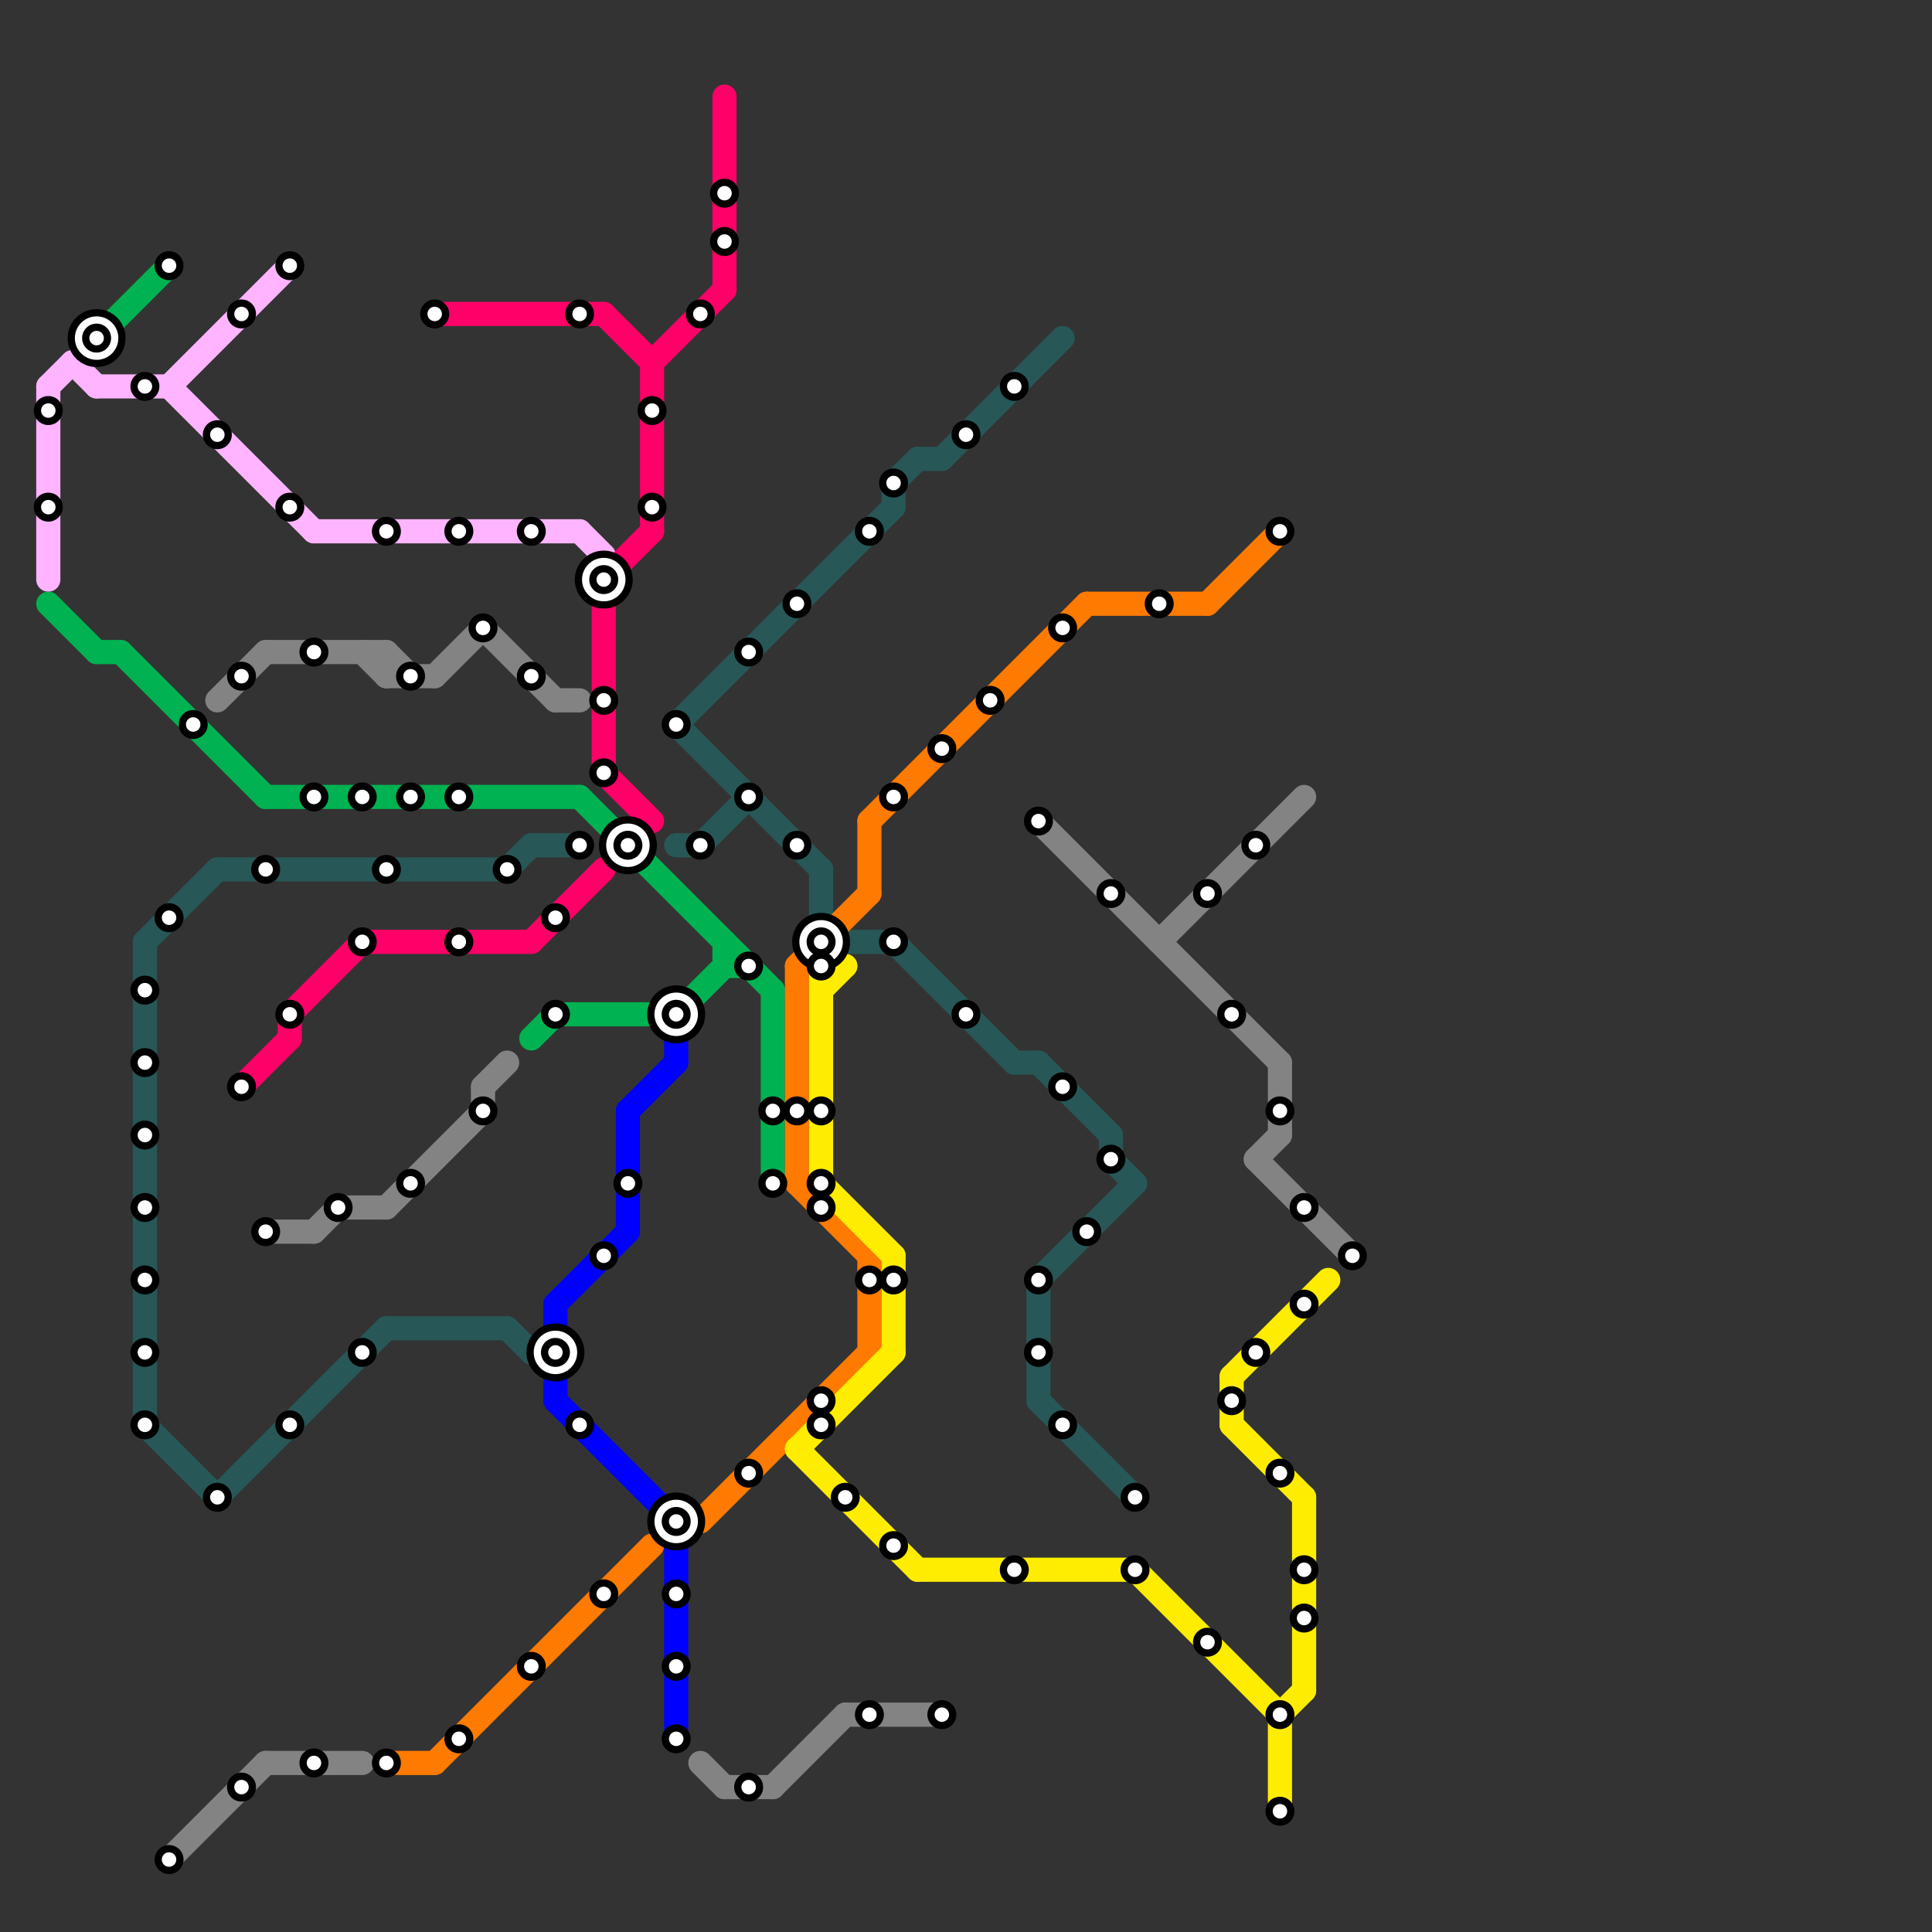 
<svg version="1.1" xmlns="http://www.w3.org/2000/svg" viewBox="0 0 80 80">
<rect x="0" y="0" width="80" height="80" fill="#333333" stroke="none"/>
<style>text { font: 1px Helvetica; font-weight: 600; white-space: pre; dominant-baseline: central; } line { stroke-width: 1; fill: none; stroke-linecap: round; stroke-linejoin: round; } .c0 { stroke: #ffb4ff } .c1 { stroke: #838383 } .c2 { stroke: #00b251 } .c3 { stroke: #275757 } .c4 { stroke: #ff0068 } .c5 { stroke: #ff7a00 } .c6 { stroke: #0000ff } .c7 { stroke: #ffed01 }</style><defs><g id="wm-xf"><circle r="1.2" fill="#000"/><circle r="0.9" fill="#fff"/><circle r="0.6" fill="#000"/><circle r="0.3" fill="#fff"/></g><g id="wm"><circle r="0.6" fill="#000"/><circle r="0.3" fill="#fff"/></g></defs><line class="c0" x1="7" y1="16" x2="12" y2="11"/><line class="c0" x1="3" y1="15" x2="4" y2="16"/><line class="c0" x1="2" y1="16" x2="3" y2="15"/><line class="c0" x1="4" y1="16" x2="7" y2="16"/><line class="c0" x1="13" y1="22" x2="24" y2="22"/><line class="c0" x1="2" y1="16" x2="2" y2="24"/><line class="c0" x1="24" y1="22" x2="25" y2="23"/><line class="c0" x1="7" y1="16" x2="13" y2="22"/><line class="c1" x1="48" y1="39" x2="54" y2="33"/><line class="c1" x1="43" y1="34" x2="53" y2="44"/><line class="c1" x1="20" y1="45" x2="20" y2="46"/><line class="c1" x1="16" y1="27" x2="17" y2="28"/><line class="c1" x1="11" y1="51" x2="13" y2="51"/><line class="c1" x1="14" y1="50" x2="16" y2="50"/><line class="c1" x1="20" y1="45" x2="21" y2="44"/><line class="c1" x1="52" y1="48" x2="56" y2="52"/><line class="c1" x1="30" y1="74" x2="32" y2="74"/><line class="c1" x1="16" y1="50" x2="20" y2="46"/><line class="c1" x1="23" y1="29" x2="24" y2="29"/><line class="c1" x1="52" y1="48" x2="53" y2="47"/><line class="c1" x1="13" y1="51" x2="14" y2="50"/><line class="c1" x1="16" y1="27" x2="16" y2="28"/><line class="c1" x1="53" y1="44" x2="53" y2="47"/><line class="c1" x1="16" y1="28" x2="18" y2="28"/><line class="c1" x1="20" y1="26" x2="23" y2="29"/><line class="c1" x1="32" y1="74" x2="35" y2="71"/><line class="c1" x1="9" y1="29" x2="11" y2="27"/><line class="c1" x1="11" y1="73" x2="15" y2="73"/><line class="c1" x1="15" y1="27" x2="16" y2="28"/><line class="c1" x1="35" y1="71" x2="39" y2="71"/><line class="c1" x1="11" y1="27" x2="16" y2="27"/><line class="c1" x1="29" y1="73" x2="30" y2="74"/><line class="c1" x1="18" y1="28" x2="20" y2="26"/><line class="c1" x1="7" y1="77" x2="11" y2="73"/><line class="c2" x1="11" y1="33" x2="24" y2="33"/><line class="c2" x1="4" y1="14" x2="7" y2="11"/><line class="c2" x1="23" y1="42" x2="28" y2="42"/><line class="c2" x1="22" y1="43" x2="23" y2="42"/><line class="c2" x1="4" y1="27" x2="5" y2="27"/><line class="c2" x1="30" y1="40" x2="31" y2="40"/><line class="c2" x1="30" y1="39" x2="30" y2="40"/><line class="c2" x1="32" y1="41" x2="32" y2="49"/><line class="c2" x1="28" y1="42" x2="30" y2="40"/><line class="c2" x1="24" y1="33" x2="32" y2="41"/><line class="c2" x1="5" y1="27" x2="11" y2="33"/><line class="c2" x1="2" y1="25" x2="4" y2="27"/><line class="c3" x1="43" y1="53" x2="43" y2="58"/><line class="c3" x1="22" y1="35" x2="24" y2="35"/><line class="c3" x1="35" y1="39" x2="37" y2="39"/><line class="c3" x1="29" y1="35" x2="31" y2="33"/><line class="c3" x1="21" y1="55" x2="22" y2="56"/><line class="c3" x1="43" y1="44" x2="46" y2="47"/><line class="c3" x1="28" y1="35" x2="29" y2="35"/><line class="c3" x1="37" y1="20" x2="38" y2="19"/><line class="c3" x1="43" y1="53" x2="47" y2="49"/><line class="c3" x1="34" y1="36" x2="34" y2="38"/><line class="c3" x1="21" y1="36" x2="22" y2="35"/><line class="c3" x1="37" y1="39" x2="42" y2="44"/><line class="c3" x1="38" y1="19" x2="39" y2="19"/><line class="c3" x1="16" y1="55" x2="21" y2="55"/><line class="c3" x1="28" y1="30" x2="37" y2="21"/><line class="c3" x1="6" y1="59" x2="9" y2="62"/><line class="c3" x1="28" y1="30" x2="34" y2="36"/><line class="c3" x1="34" y1="38" x2="35" y2="39"/><line class="c3" x1="6" y1="39" x2="6" y2="59"/><line class="c3" x1="9" y1="62" x2="16" y2="55"/><line class="c3" x1="42" y1="44" x2="43" y2="44"/><line class="c3" x1="6" y1="39" x2="9" y2="36"/><line class="c3" x1="9" y1="36" x2="21" y2="36"/><line class="c3" x1="46" y1="48" x2="47" y2="49"/><line class="c3" x1="37" y1="20" x2="37" y2="21"/><line class="c3" x1="46" y1="47" x2="46" y2="48"/><line class="c3" x1="43" y1="58" x2="47" y2="62"/><line class="c3" x1="39" y1="19" x2="44" y2="14"/><line class="c4" x1="30" y1="4" x2="30" y2="12"/><line class="c4" x1="18" y1="13" x2="25" y2="13"/><line class="c4" x1="12" y1="42" x2="12" y2="43"/><line class="c4" x1="25" y1="24" x2="25" y2="32"/><line class="c4" x1="25" y1="13" x2="27" y2="15"/><line class="c4" x1="22" y1="39" x2="25" y2="36"/><line class="c4" x1="15" y1="39" x2="22" y2="39"/><line class="c4" x1="10" y1="45" x2="12" y2="43"/><line class="c4" x1="25" y1="24" x2="27" y2="22"/><line class="c4" x1="27" y1="15" x2="27" y2="22"/><line class="c4" x1="12" y1="42" x2="15" y2="39"/><line class="c4" x1="27" y1="15" x2="30" y2="12"/><line class="c4" x1="25" y1="32" x2="27" y2="34"/><line class="c5" x1="36" y1="34" x2="36" y2="37"/><line class="c5" x1="29" y1="63" x2="36" y2="56"/><line class="c5" x1="33" y1="40" x2="33" y2="49"/><line class="c5" x1="36" y1="52" x2="36" y2="56"/><line class="c5" x1="18" y1="73" x2="27" y2="64"/><line class="c5" x1="33" y1="40" x2="36" y2="37"/><line class="c5" x1="50" y1="25" x2="53" y2="22"/><line class="c5" x1="45" y1="25" x2="50" y2="25"/><line class="c5" x1="36" y1="34" x2="45" y2="25"/><line class="c5" x1="33" y1="49" x2="36" y2="52"/><line class="c5" x1="16" y1="73" x2="18" y2="73"/><line class="c6" x1="26" y1="46" x2="26" y2="51"/><line class="c6" x1="23" y1="58" x2="28" y2="63"/><line class="c6" x1="28" y1="63" x2="28" y2="72"/><line class="c6" x1="23" y1="54" x2="26" y2="51"/><line class="c6" x1="23" y1="54" x2="23" y2="58"/><line class="c6" x1="28" y1="43" x2="28" y2="44"/><line class="c6" x1="26" y1="46" x2="28" y2="44"/><line class="c7" x1="47" y1="65" x2="53" y2="71"/><line class="c7" x1="51" y1="57" x2="55" y2="53"/><line class="c7" x1="34" y1="49" x2="37" y2="52"/><line class="c7" x1="33" y1="60" x2="37" y2="56"/><line class="c7" x1="53" y1="71" x2="53" y2="75"/><line class="c7" x1="33" y1="60" x2="38" y2="65"/><line class="c7" x1="54" y1="62" x2="54" y2="70"/><line class="c7" x1="53" y1="71" x2="54" y2="70"/><line class="c7" x1="51" y1="59" x2="54" y2="62"/><line class="c7" x1="34" y1="41" x2="35" y2="40"/><line class="c7" x1="37" y1="52" x2="37" y2="56"/><line class="c7" x1="34" y1="40" x2="35" y2="40"/><line class="c7" x1="34" y1="40" x2="34" y2="49"/><line class="c7" x1="38" y1="65" x2="47" y2="65"/><line class="c7" x1="51" y1="57" x2="51" y2="59"/>

<use x="10" y="13" href="#wm"/><use x="10" y="28" href="#wm"/><use x="10" y="45" href="#wm"/><use x="10" y="74" href="#wm"/><use x="11" y="36" href="#wm"/><use x="11" y="51" href="#wm"/><use x="12" y="11" href="#wm"/><use x="12" y="21" href="#wm"/><use x="12" y="42" href="#wm"/><use x="12" y="59" href="#wm"/><use x="13" y="27" href="#wm"/><use x="13" y="33" href="#wm"/><use x="13" y="73" href="#wm"/><use x="14" y="50" href="#wm"/><use x="15" y="33" href="#wm"/><use x="15" y="39" href="#wm"/><use x="15" y="56" href="#wm"/><use x="16" y="22" href="#wm"/><use x="16" y="36" href="#wm"/><use x="16" y="73" href="#wm"/><use x="17" y="28" href="#wm"/><use x="17" y="33" href="#wm"/><use x="17" y="49" href="#wm"/><use x="18" y="13" href="#wm"/><use x="19" y="22" href="#wm"/><use x="19" y="33" href="#wm"/><use x="19" y="39" href="#wm"/><use x="19" y="72" href="#wm"/><use x="2" y="17" href="#wm"/><use x="2" y="21" href="#wm"/><use x="20" y="26" href="#wm"/><use x="20" y="46" href="#wm"/><use x="21" y="36" href="#wm"/><use x="22" y="22" href="#wm"/><use x="22" y="28" href="#wm"/><use x="22" y="69" href="#wm"/><use x="23" y="38" href="#wm"/><use x="23" y="42" href="#wm"/><use x="23" y="56" href="#wm-xf"/><use x="24" y="13" href="#wm"/><use x="24" y="35" href="#wm"/><use x="24" y="59" href="#wm"/><use x="25" y="24" href="#wm-xf"/><use x="25" y="29" href="#wm"/><use x="25" y="32" href="#wm"/><use x="25" y="52" href="#wm"/><use x="25" y="66" href="#wm"/><use x="26" y="35" href="#wm-xf"/><use x="26" y="49" href="#wm"/><use x="27" y="17" href="#wm"/><use x="27" y="21" href="#wm"/><use x="28" y="30" href="#wm"/><use x="28" y="42" href="#wm-xf"/><use x="28" y="63" href="#wm-xf"/><use x="28" y="66" href="#wm"/><use x="28" y="69" href="#wm"/><use x="28" y="72" href="#wm"/><use x="29" y="13" href="#wm"/><use x="29" y="35" href="#wm"/><use x="30" y="10" href="#wm"/><use x="30" y="8" href="#wm"/><use x="31" y="27" href="#wm"/><use x="31" y="33" href="#wm"/><use x="31" y="40" href="#wm"/><use x="31" y="61" href="#wm"/><use x="31" y="74" href="#wm"/><use x="32" y="46" href="#wm"/><use x="32" y="49" href="#wm"/><use x="33" y="25" href="#wm"/><use x="33" y="35" href="#wm"/><use x="33" y="46" href="#wm"/><use x="34" y="39" href="#wm-xf"/><use x="34" y="40" href="#wm"/><use x="34" y="46" href="#wm"/><use x="34" y="49" href="#wm"/><use x="34" y="50" href="#wm"/><use x="34" y="58" href="#wm"/><use x="34" y="59" href="#wm"/><use x="35" y="62" href="#wm"/><use x="36" y="22" href="#wm"/><use x="36" y="53" href="#wm"/><use x="36" y="71" href="#wm"/><use x="37" y="20" href="#wm"/><use x="37" y="33" href="#wm"/><use x="37" y="39" href="#wm"/><use x="37" y="53" href="#wm"/><use x="37" y="64" href="#wm"/><use x="39" y="31" href="#wm"/><use x="39" y="71" href="#wm"/><use x="4" y="14" href="#wm-xf"/><use x="40" y="18" href="#wm"/><use x="40" y="42" href="#wm"/><use x="41" y="29" href="#wm"/><use x="42" y="16" href="#wm"/><use x="42" y="65" href="#wm"/><use x="43" y="34" href="#wm"/><use x="43" y="53" href="#wm"/><use x="43" y="56" href="#wm"/><use x="44" y="26" href="#wm"/><use x="44" y="45" href="#wm"/><use x="44" y="59" href="#wm"/><use x="45" y="51" href="#wm"/><use x="46" y="37" href="#wm"/><use x="46" y="48" href="#wm"/><use x="47" y="62" href="#wm"/><use x="47" y="65" href="#wm"/><use x="48" y="25" href="#wm"/><use x="50" y="37" href="#wm"/><use x="50" y="68" href="#wm"/><use x="51" y="42" href="#wm"/><use x="51" y="58" href="#wm"/><use x="52" y="35" href="#wm"/><use x="52" y="56" href="#wm"/><use x="53" y="22" href="#wm"/><use x="53" y="46" href="#wm"/><use x="53" y="61" href="#wm"/><use x="53" y="71" href="#wm"/><use x="53" y="75" href="#wm"/><use x="54" y="50" href="#wm"/><use x="54" y="54" href="#wm"/><use x="54" y="65" href="#wm"/><use x="54" y="67" href="#wm"/><use x="56" y="52" href="#wm"/><use x="6" y="16" href="#wm"/><use x="6" y="41" href="#wm"/><use x="6" y="44" href="#wm"/><use x="6" y="47" href="#wm"/><use x="6" y="50" href="#wm"/><use x="6" y="53" href="#wm"/><use x="6" y="56" href="#wm"/><use x="6" y="59" href="#wm"/><use x="7" y="11" href="#wm"/><use x="7" y="38" href="#wm"/><use x="7" y="77" href="#wm"/><use x="8" y="30" href="#wm"/><use x="9" y="18" href="#wm"/><use x="9" y="62" href="#wm"/>
</svg>

